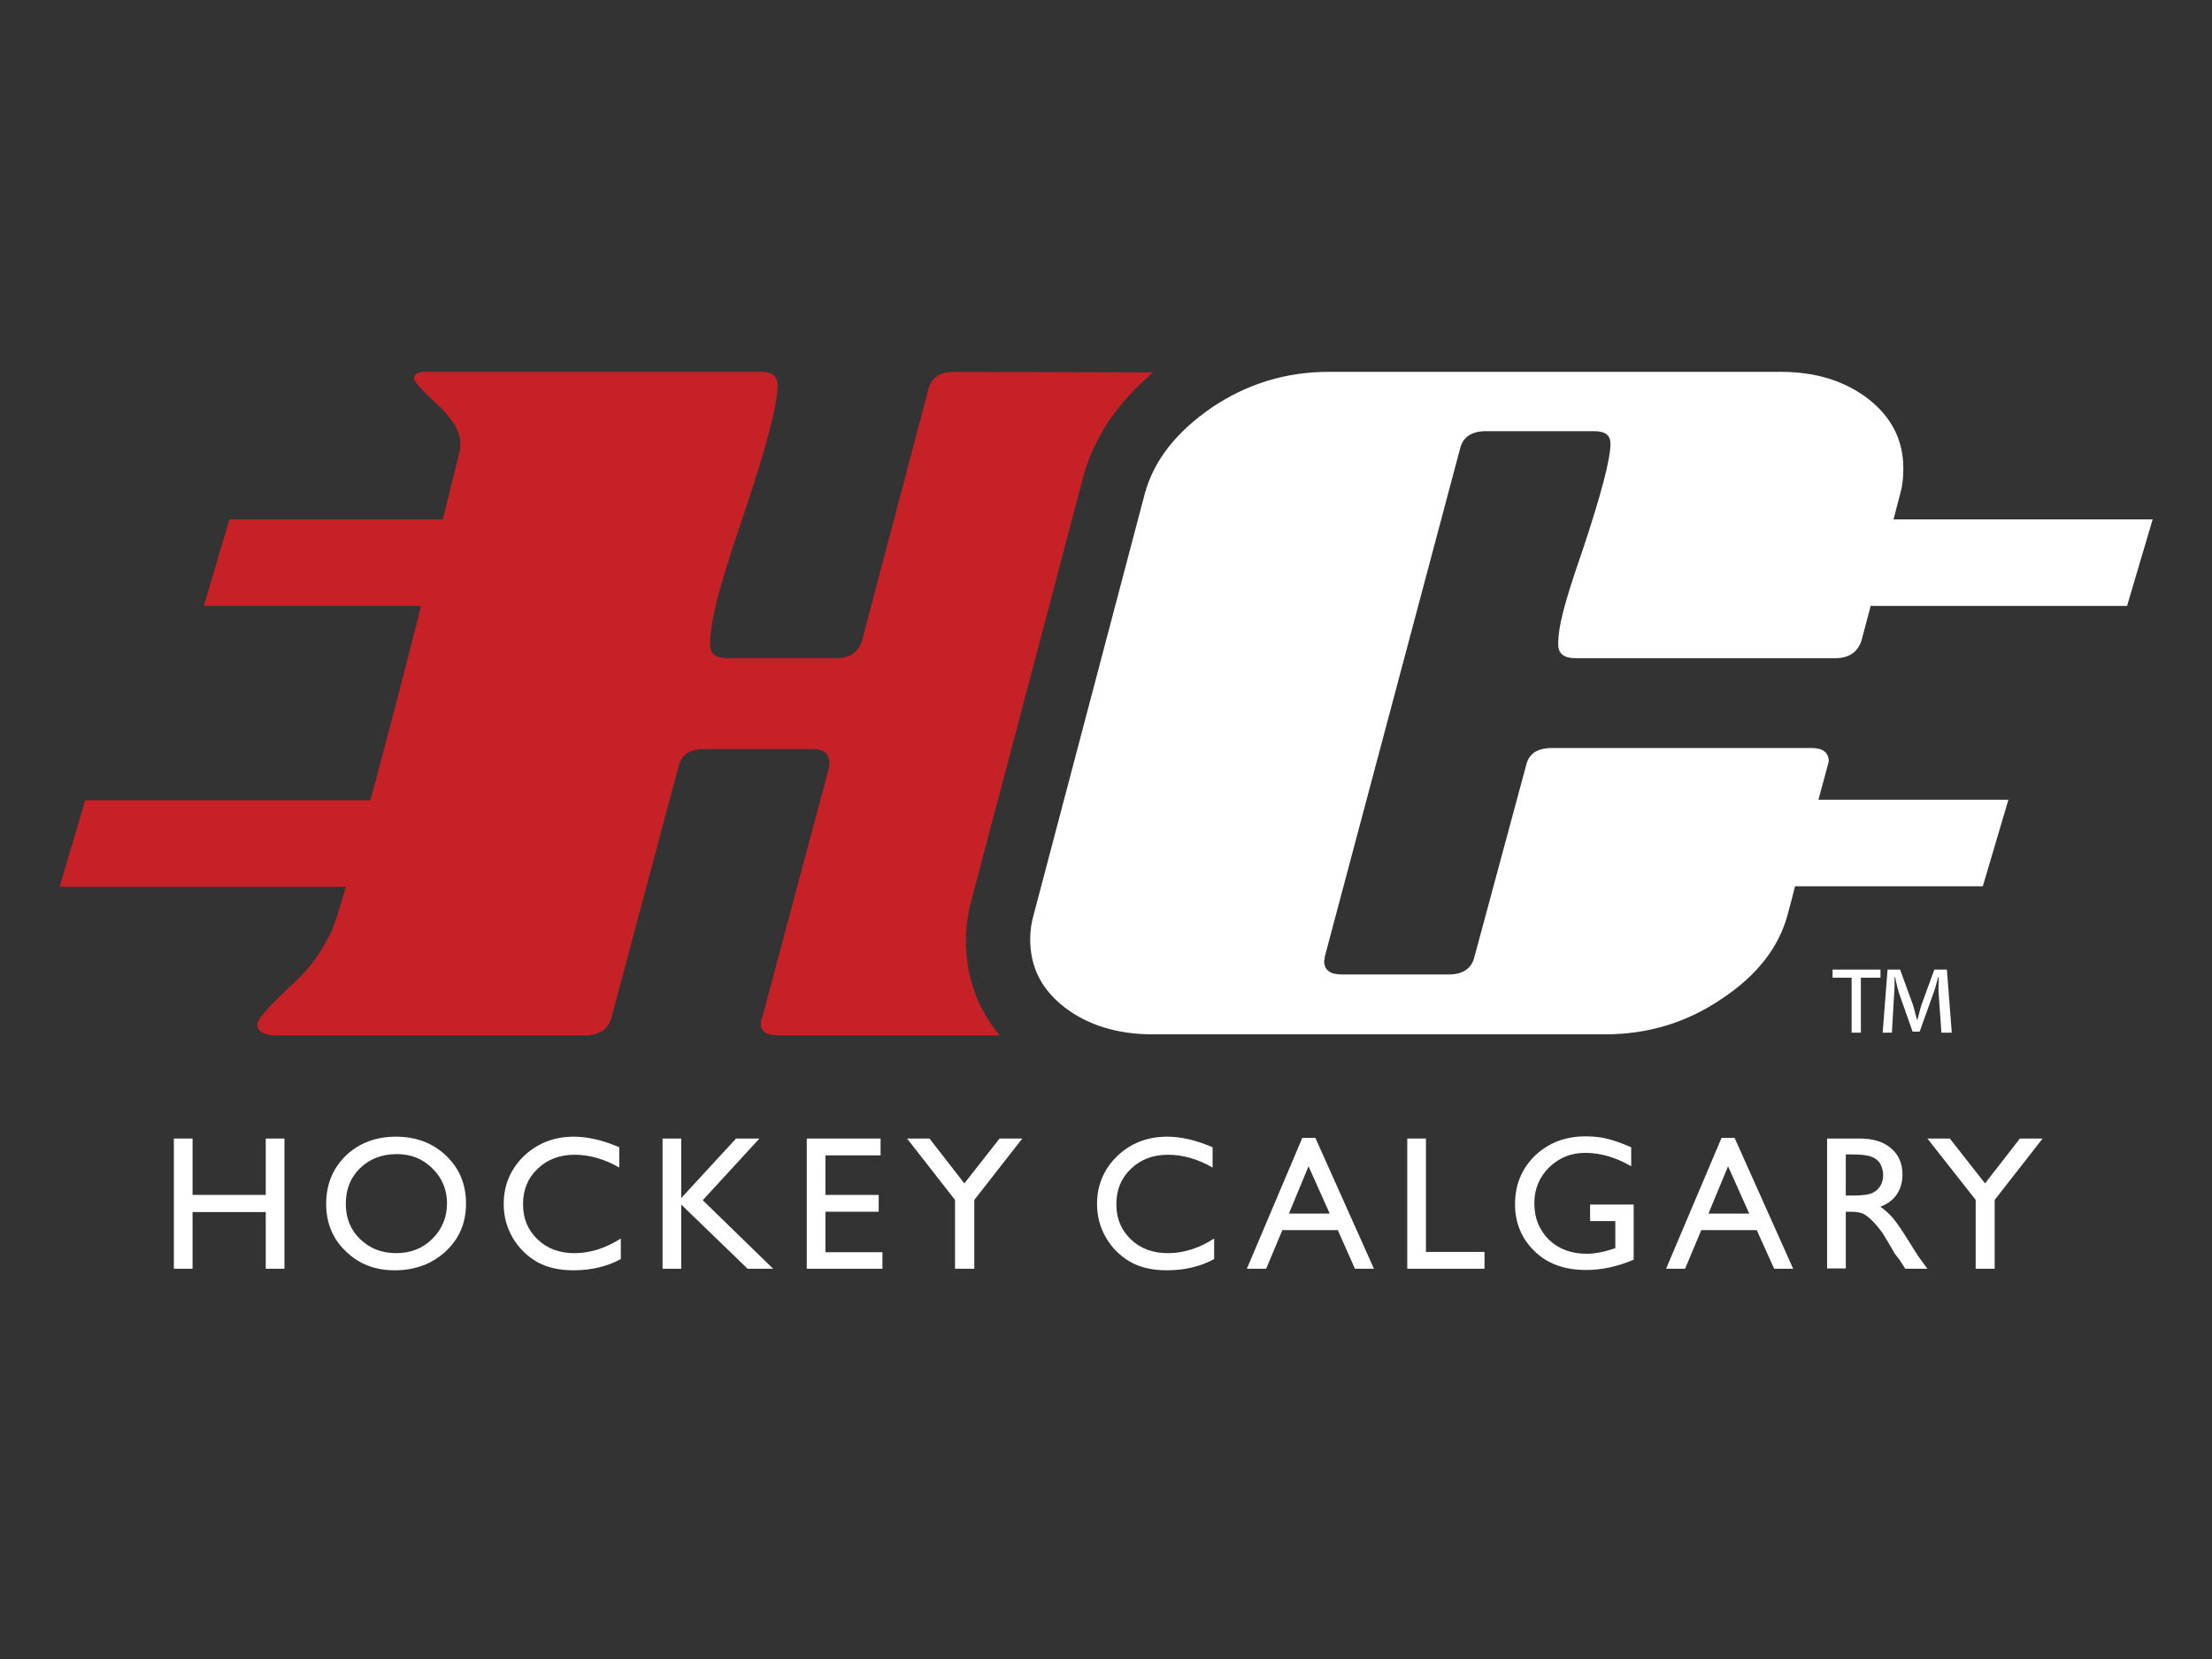 <?xml version="1.0" encoding="UTF-8"?>
<svg id="Layer_1" data-name="Layer 1" xmlns="http://www.w3.org/2000/svg" version="1.1" viewBox="0 0 400 300">
  <rect x="0" y="0" width="400" height="300" fill="#333333" stroke="none"/>
  <defs>
    <style>
      .cls-1 {
        fill: #c62127;
      }

      .cls-1, .cls-2 {
        stroke-width: 0px;
      }

      .cls-2 {
        fill: #fff;
      }
    </style>
  </defs>
  <polygon class="cls-2" points="48.056 205.884 48.056 216.079 34.821 216.079 34.821 205.884 31.441 205.884 31.441 229.427 34.821 229.427 34.821 219.176 48.056 219.176 48.056 229.427 51.436 229.427 51.436 205.884 48.056 205.884"/>
  <path class="cls-2" d="M71.599,205.546c3.605,0,6.646,1.126,9.068,3.436s3.605,5.182,3.605,8.674-1.239,6.364-3.661,8.617-5.52,3.436-9.237,3.436c-3.548,0-6.477-1.126-8.843-3.436-2.366-2.253-3.548-5.125-3.548-8.561,0-3.492,1.183-6.421,3.548-8.73,2.422-2.309,5.463-3.436,9.068-3.436M71.768,208.7c-2.703,0-4.9.845-6.646,2.534s-2.591,3.83-2.591,6.477c0,2.534.845,4.675,2.591,6.364s3.886,2.534,6.533,2.534c2.591,0,4.787-.845,6.533-2.591s2.647-3.886,2.647-6.421c0-2.478-.901-4.618-2.647-6.308-1.746-1.746-3.886-2.591-6.421-2.591"/>
  <path class="cls-2" d="M112.264,223.964v3.717c-2.478,1.352-5.351,2.028-8.561,2.028-2.647,0-4.844-.507-6.702-1.577-1.802-1.07-3.267-2.534-4.337-4.393s-1.577-3.886-1.577-6.026c0-3.436,1.239-6.308,3.661-8.674,2.422-2.309,5.463-3.492,9.012-3.492,2.478,0,5.238.62,8.223,1.915v3.661c-2.76-1.577-5.463-2.309-8.054-2.309-2.703,0-4.956.845-6.702,2.534-1.802,1.69-2.647,3.83-2.647,6.421s.901,4.731,2.647,6.364c1.746,1.69,3.999,2.478,6.702,2.478,2.816,0,5.576-.901,8.336-2.647"/>
  <polygon class="cls-2" points="133.103 205.884 137.327 205.884 127.076 217.036 139.805 229.427 135.187 229.427 123.19 217.825 123.19 229.427 119.811 229.427 119.811 205.884 123.19 205.884 123.19 216.642 133.103 205.884"/>
  <polygon class="cls-2" points="145.888 205.884 159.236 205.884 159.236 208.926 149.267 208.926 149.267 216.079 158.898 216.079 158.898 219.12 149.267 219.12 149.267 226.442 159.574 226.442 159.574 229.427 145.888 229.427 145.888 205.884"/>
  <polygon class="cls-2" points="180.751 205.884 184.863 205.884 176.189 216.98 176.189 229.427 172.697 229.427 172.697 216.98 164.024 205.884 168.079 205.884 174.387 213.995 180.751 205.884"/>
  <path class="cls-2" d="M219.557,223.964v3.717c-2.478,1.352-5.351,2.028-8.561,2.028-2.647,0-4.844-.507-6.702-1.577-1.802-1.07-3.267-2.534-4.337-4.393s-1.577-3.886-1.577-6.026c0-3.436,1.239-6.308,3.661-8.674,2.422-2.309,5.463-3.492,9.012-3.492,2.478,0,5.238.62,8.223,1.915v3.661c-2.76-1.577-5.463-2.309-8.054-2.309-2.703,0-4.956.845-6.702,2.534-1.802,1.69-2.647,3.83-2.647,6.421s.901,4.731,2.647,6.364c1.746,1.69,3.999,2.478,6.702,2.478,2.816,0,5.632-.901,8.336-2.647"/>
  <path class="cls-2" d="M235.497,205.772h2.366l10.589,23.655h-3.436l-3.098-6.984h-10.025l-2.929,6.984h-3.492l10.025-23.655ZM240.453,219.458l-3.83-8.561-3.548,8.561h7.378Z"/>
  <polygon class="cls-2" points="254.477 205.884 257.856 205.884 257.856 226.386 268.445 226.386 268.445 229.427 254.477 229.427 254.477 205.884"/>
  <path class="cls-2" d="M287.538,217.825h7.885v9.969c-2.929,1.239-5.745,1.859-8.617,1.859-3.886,0-7.04-1.126-9.349-3.436-2.309-2.253-3.492-5.069-3.492-8.448,0-3.492,1.183-6.421,3.605-8.786,2.422-2.309,5.463-3.492,9.124-3.492,1.352,0,2.591.113,3.774.394s2.703.789,4.506,1.577v3.436c-2.816-1.633-5.576-2.422-8.336-2.422-2.591,0-4.731.901-6.533,2.647-1.746,1.746-2.647,3.886-2.647,6.477,0,2.703.901,4.844,2.647,6.59,1.746,1.69,4.055,2.534,6.815,2.534,1.352,0,2.985-.282,4.844-.901l.338-.113v-4.9h-4.562v-2.985h0Z"/>
  <path class="cls-2" d="M311.306,205.772h2.366l10.589,23.655h-3.436l-3.154-6.984h-10.025l-2.929,6.984h-3.436l10.025-23.655ZM316.319,219.458l-3.83-8.561-3.548,8.561h7.378Z"/>
  <path class="cls-2" d="M330.399,229.427v-23.543h5.914c2.366,0,4.28.563,5.632,1.746,1.408,1.183,2.084,2.76,2.084,4.787,0,1.352-.338,2.534-1.014,3.548-.676,1.014-1.69,1.746-2.985,2.253.732.507,1.521,1.183,2.253,2.028s1.746,2.366,3.041,4.449c.845,1.352,1.464,2.366,1.971,3.041l1.239,1.69h-3.999l-1.014-1.577c-.056-.056-.113-.169-.225-.282l-.676-.901-1.014-1.746-1.126-1.859c-.676-.957-1.352-1.746-1.915-2.309s-1.07-.957-1.577-1.239c-.451-.225-1.239-.394-2.366-.394h-.845v10.251h-3.379v.056ZM334.792,208.757h-1.014v7.435h1.295c1.69,0,2.872-.169,3.492-.451s1.126-.732,1.464-1.295.507-1.239.507-2.028c0-.732-.225-1.408-.563-2.028-.394-.62-.957-1.014-1.633-1.239-.732-.282-1.915-.394-3.548-.394"/>
  <polygon class="cls-2" points="365.263 205.884 369.374 205.884 360.701 216.98 360.701 229.427 357.265 229.427 357.265 216.98 348.535 205.884 352.59 205.884 358.955 213.995 365.263 205.884"/>
  <path class="cls-2" d="M281.774,116.56c0,1.673,1.083,2.461,3.15,2.461h46.955c2.461,0,4.036-1.083,4.725-3.15l1.673-6.3h46.364l4.627-15.652h-46.856l1.28-4.922c.394-1.378.492-2.953.492-4.331,0-5.119-2.166-9.253-6.3-12.502-4.233-3.248-9.45-4.922-15.848-4.922h-81.801c-7.678,0-14.766,2.166-21.164,6.497-6.398,4.43-10.336,9.45-12.009,15.356l-20.081,76.092c-.492,1.673-.689,3.15-.689,4.627,0,5.119,2.067,9.155,6.3,12.403,4.134,3.15,9.45,4.823,15.848,4.823h81.801c7.678,0,14.667-2.067,21.066-6.398,6.398-4.233,10.434-9.352,12.009-15.455,0-.098.591-2.067,1.28-4.922h33.961l4.627-15.652h-34.355c1.083-3.937,1.87-6.891,1.87-6.891,0-1.673-1.083-2.461-3.15-2.461h-46.856c-2.658,0-4.233.984-4.725,3.15l-9.352,34.65c-.492,2.067-2.067,3.15-4.627,3.15h-19.392c-2.067,0-3.15-.787-3.15-2.461.098-.197.098-.394.098-.689l24.511-92.039c.492-1.969,2.067-3.052,4.627-3.052h19.589c1.969,0,2.953.689,2.953,2.264,0,2.756-1.673,9.155-5.02,19.195-3.445,9.942-4.43,13.88-4.43,17.128"/>
  <path class="cls-1" d="M172.509,67.243c-2.559,0-4.134,1.083-4.627,3.15l-12.009,45.478c-.689,2.067-2.166,3.15-4.627,3.15h-19.687c-2.166,0-3.15-.788-3.15-2.461,0-4.036,1.378-9.647,5.709-22.444,4.331-12.698,6.497-20.869,6.497-24.412,0-1.673-.984-2.461-2.953-2.461h-60.637c-1.477,0-2.166.394-2.166,1.181,0,.591,1.378,2.067,4.233,4.725,2.756,2.559,4.134,4.922,4.134,6.891v1.181s-1.28,5.02-3.15,12.698h-38.587l-4.627,15.652h39.277c-2.855,11.32-6.202,24.216-9.155,35.142H15.403l-4.627,15.652h51.778c-1.28,4.43-2.264,7.481-2.855,8.564-1.87,3.544-3.445,5.906-6.3,8.564-4.627,4.331-6.891,6.792-6.891,7.777,0,1.28,1.28,1.969,3.642,1.969h55.617c2.461,0,4.036-.984,4.725-2.953l12.206-45.675c.492-2.166,2.067-3.15,4.627-3.15h19.687c1.969,0,2.953.788,2.953,2.461v.689l-12.206,45.675c-.197.197-.197.394-.197.689,0,1.575,1.083,2.264,3.15,2.264h40.064c-4.036-4.823-6.103-10.631-6.103-17.227,0-2.559.394-5.119,1.083-7.58,0,0,20.18-76.289,20.18-76.387,1.969-7.087,6.202-13.289,12.6-18.703l-36.028-.098h0Z"/>
  <path class="cls-2" d="M340.049,175.327v1.477h-3.544v9.942h-1.673v-9.942h-3.445v-1.477h8.663ZM351.074,186.746l-.492-6.891c-.098-.886,0-1.969,0-3.15h-.098c-.295,1.083-.591,2.264-.984,3.248l-2.362,6.595h-1.28l-2.363-6.694c-.295-.886-.591-2.067-.787-3.15h-.098c0,1.083,0,2.067-.098,3.15l-.394,6.891h-1.673l.886-11.419h2.264l2.264,6.202c.295.886.492,1.772.787,2.855h.098c.295-1.083.492-2.067.787-2.855l2.264-6.202h2.264l.886,11.419h-1.87Z"/>
</svg>